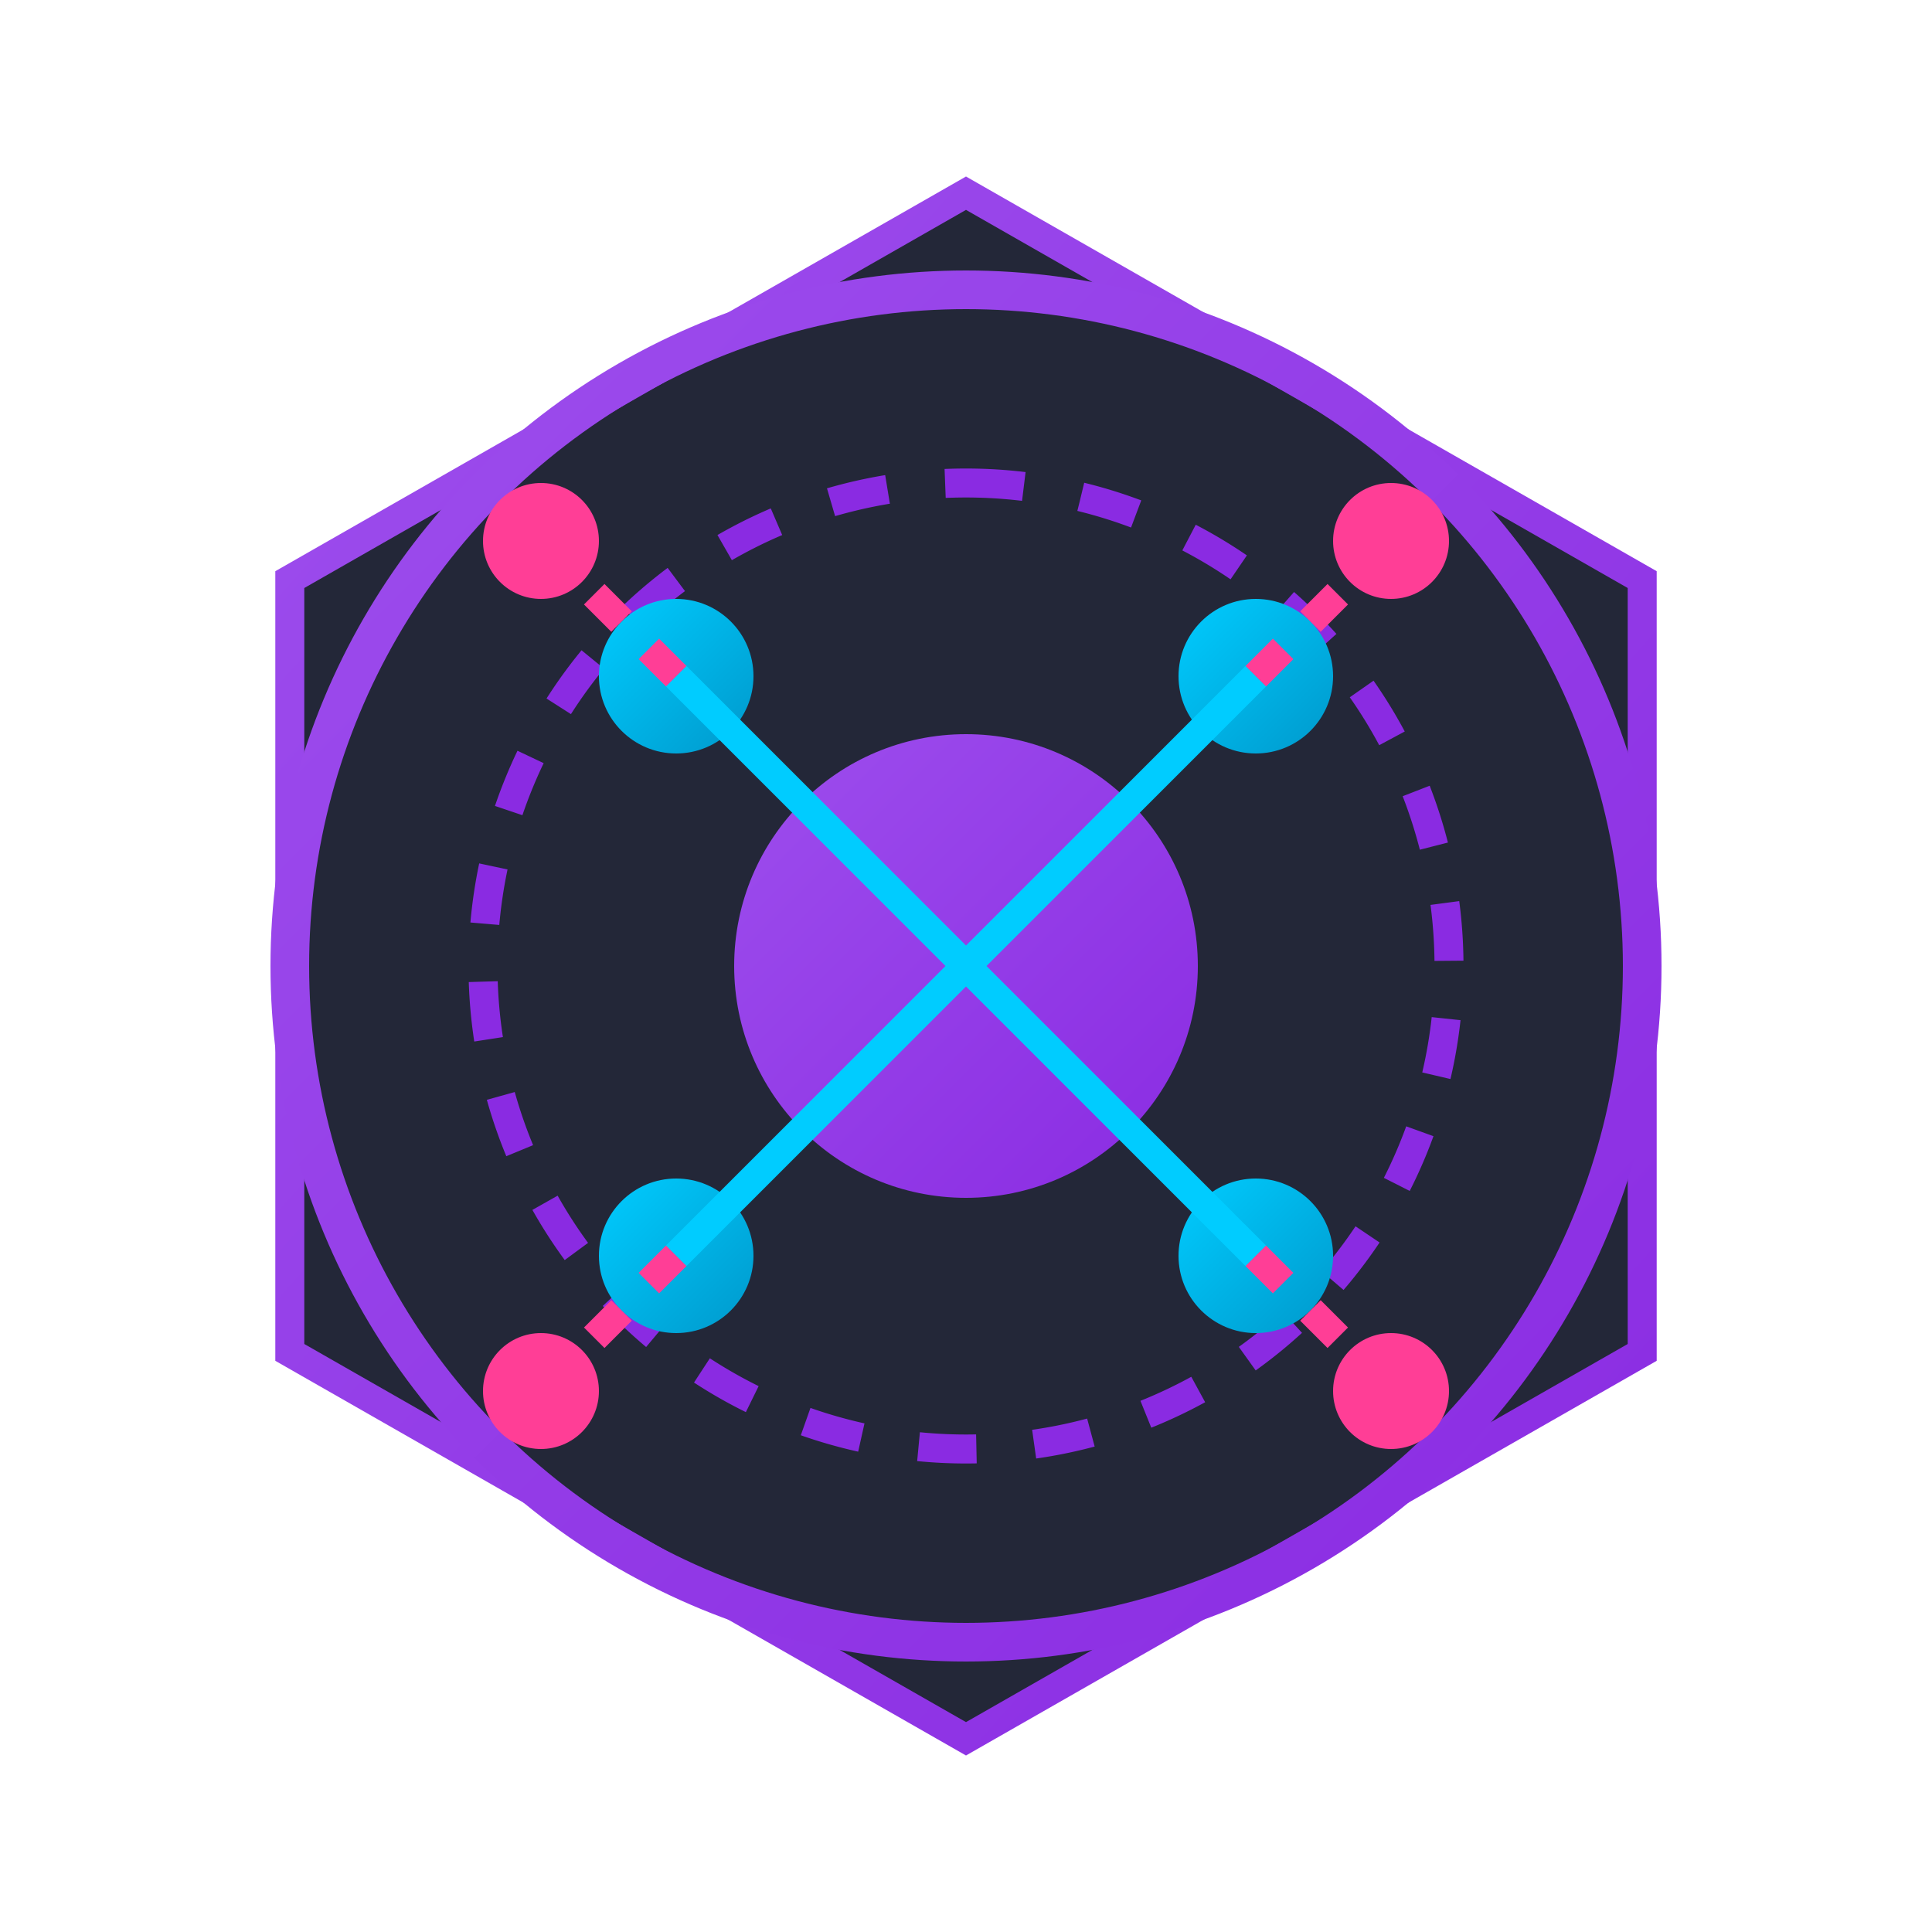 <?xml version="1.0" encoding="UTF-8" standalone="no"?>
<svg width="100" height="100" viewBox="0 0 100 100" xmlns="http://www.w3.org/2000/svg">
  <defs>
    <!-- Gradient for futuristic effect -->
    <linearGradient id="purpleGlow" x1="0%" y1="0%" x2="100%" y2="100%">
      <stop offset="0%" stop-color="#9d4eed" />
      <stop offset="100%" stop-color="#8a2be2" />
    </linearGradient>
    
    <!-- Cyan accent gradient -->
    <linearGradient id="cyanAccent" x1="0%" y1="0%" x2="100%" y2="100%">
      <stop offset="0%" stop-color="#00ccff" />
      <stop offset="100%" stop-color="#0099cc" />
    </linearGradient>
    
    <!-- Filter for glow effect -->
    <filter id="glow" x="-30%" y="-30%" width="160%" height="160%">
      <feGaussianBlur stdDeviation="2" result="blur" />
      <feComposite in="SourceGraphic" in2="blur" operator="over" />
    </filter>
  </defs>
  
  <!-- Hexagonal background for futuristic look -->
  <polygon points="50,10 85,30 85,70 50,90 15,70 15,30" fill="#232738" stroke="url(#purpleGlow)" stroke-width="1.5" />
  
  <!-- Cell outline with glow -->
  <circle cx="50" cy="50" r="35" fill="none" stroke="url(#purpleGlow)" stroke-width="2" filter="url(#glow)" />
  
  <!-- PDC targeting representation -->
  <path d="M50,50 m0,-25 a25,25 0 1 1 0,50 a25,25 0 1 1 0,-50" fill="none" stroke="#8a2be2" stroke-width="1.5" stroke-dasharray="3,3" />
  
  <!-- Cell center -->
  <circle cx="50" cy="50" r="12" fill="url(#purpleGlow)" />
  
  <!-- Ligand connection points -->
  <circle cx="35" cy="35" r="4" fill="url(#cyanAccent)" />
  <circle cx="65" cy="35" r="4" fill="url(#cyanAccent)" />
  <circle cx="35" cy="65" r="4" fill="url(#cyanAccent)" />
  <circle cx="65" cy="65" r="4" fill="url(#cyanAccent)" />
  
  <!-- Targeting lines -->
  <line x1="50" y1="50" x2="35" y2="35" stroke="#00ccff" stroke-width="1.5" />
  <line x1="50" y1="50" x2="65" y2="35" stroke="#00ccff" stroke-width="1.5" />
  <line x1="50" y1="50" x2="35" y2="65" stroke="#00ccff" stroke-width="1.5" />
  <line x1="50" y1="50" x2="65" y2="65" stroke="#00ccff" stroke-width="1.5" />
  
  <!-- Peptide molecules (simplified representation) -->
  <circle cx="28" cy="28" r="3" fill="#ff3e96" filter="url(#glow)" />
  <circle cx="72" cy="28" r="3" fill="#ff3e96" filter="url(#glow)" />
  <circle cx="28" cy="72" r="3" fill="#ff3e96" filter="url(#glow)" />
  <circle cx="72" cy="72" r="3" fill="#ff3e96" filter="url(#glow)" />
  
  <!-- Connection to peptides showing direct conjugation -->
  <line x1="35" y1="35" x2="28" y2="28" stroke="#ff3e96" stroke-width="1.5" stroke-dasharray="2,2" />
  <line x1="65" y1="35" x2="72" y2="28" stroke="#ff3e96" stroke-width="1.5" stroke-dasharray="2,2" />
  <line x1="35" y1="65" x2="28" y2="72" stroke="#ff3e96" stroke-width="1.5" stroke-dasharray="2,2" />
  <line x1="65" y1="65" x2="72" y2="72" stroke="#ff3e96" stroke-width="1.5" stroke-dasharray="2,2" />
</svg>
